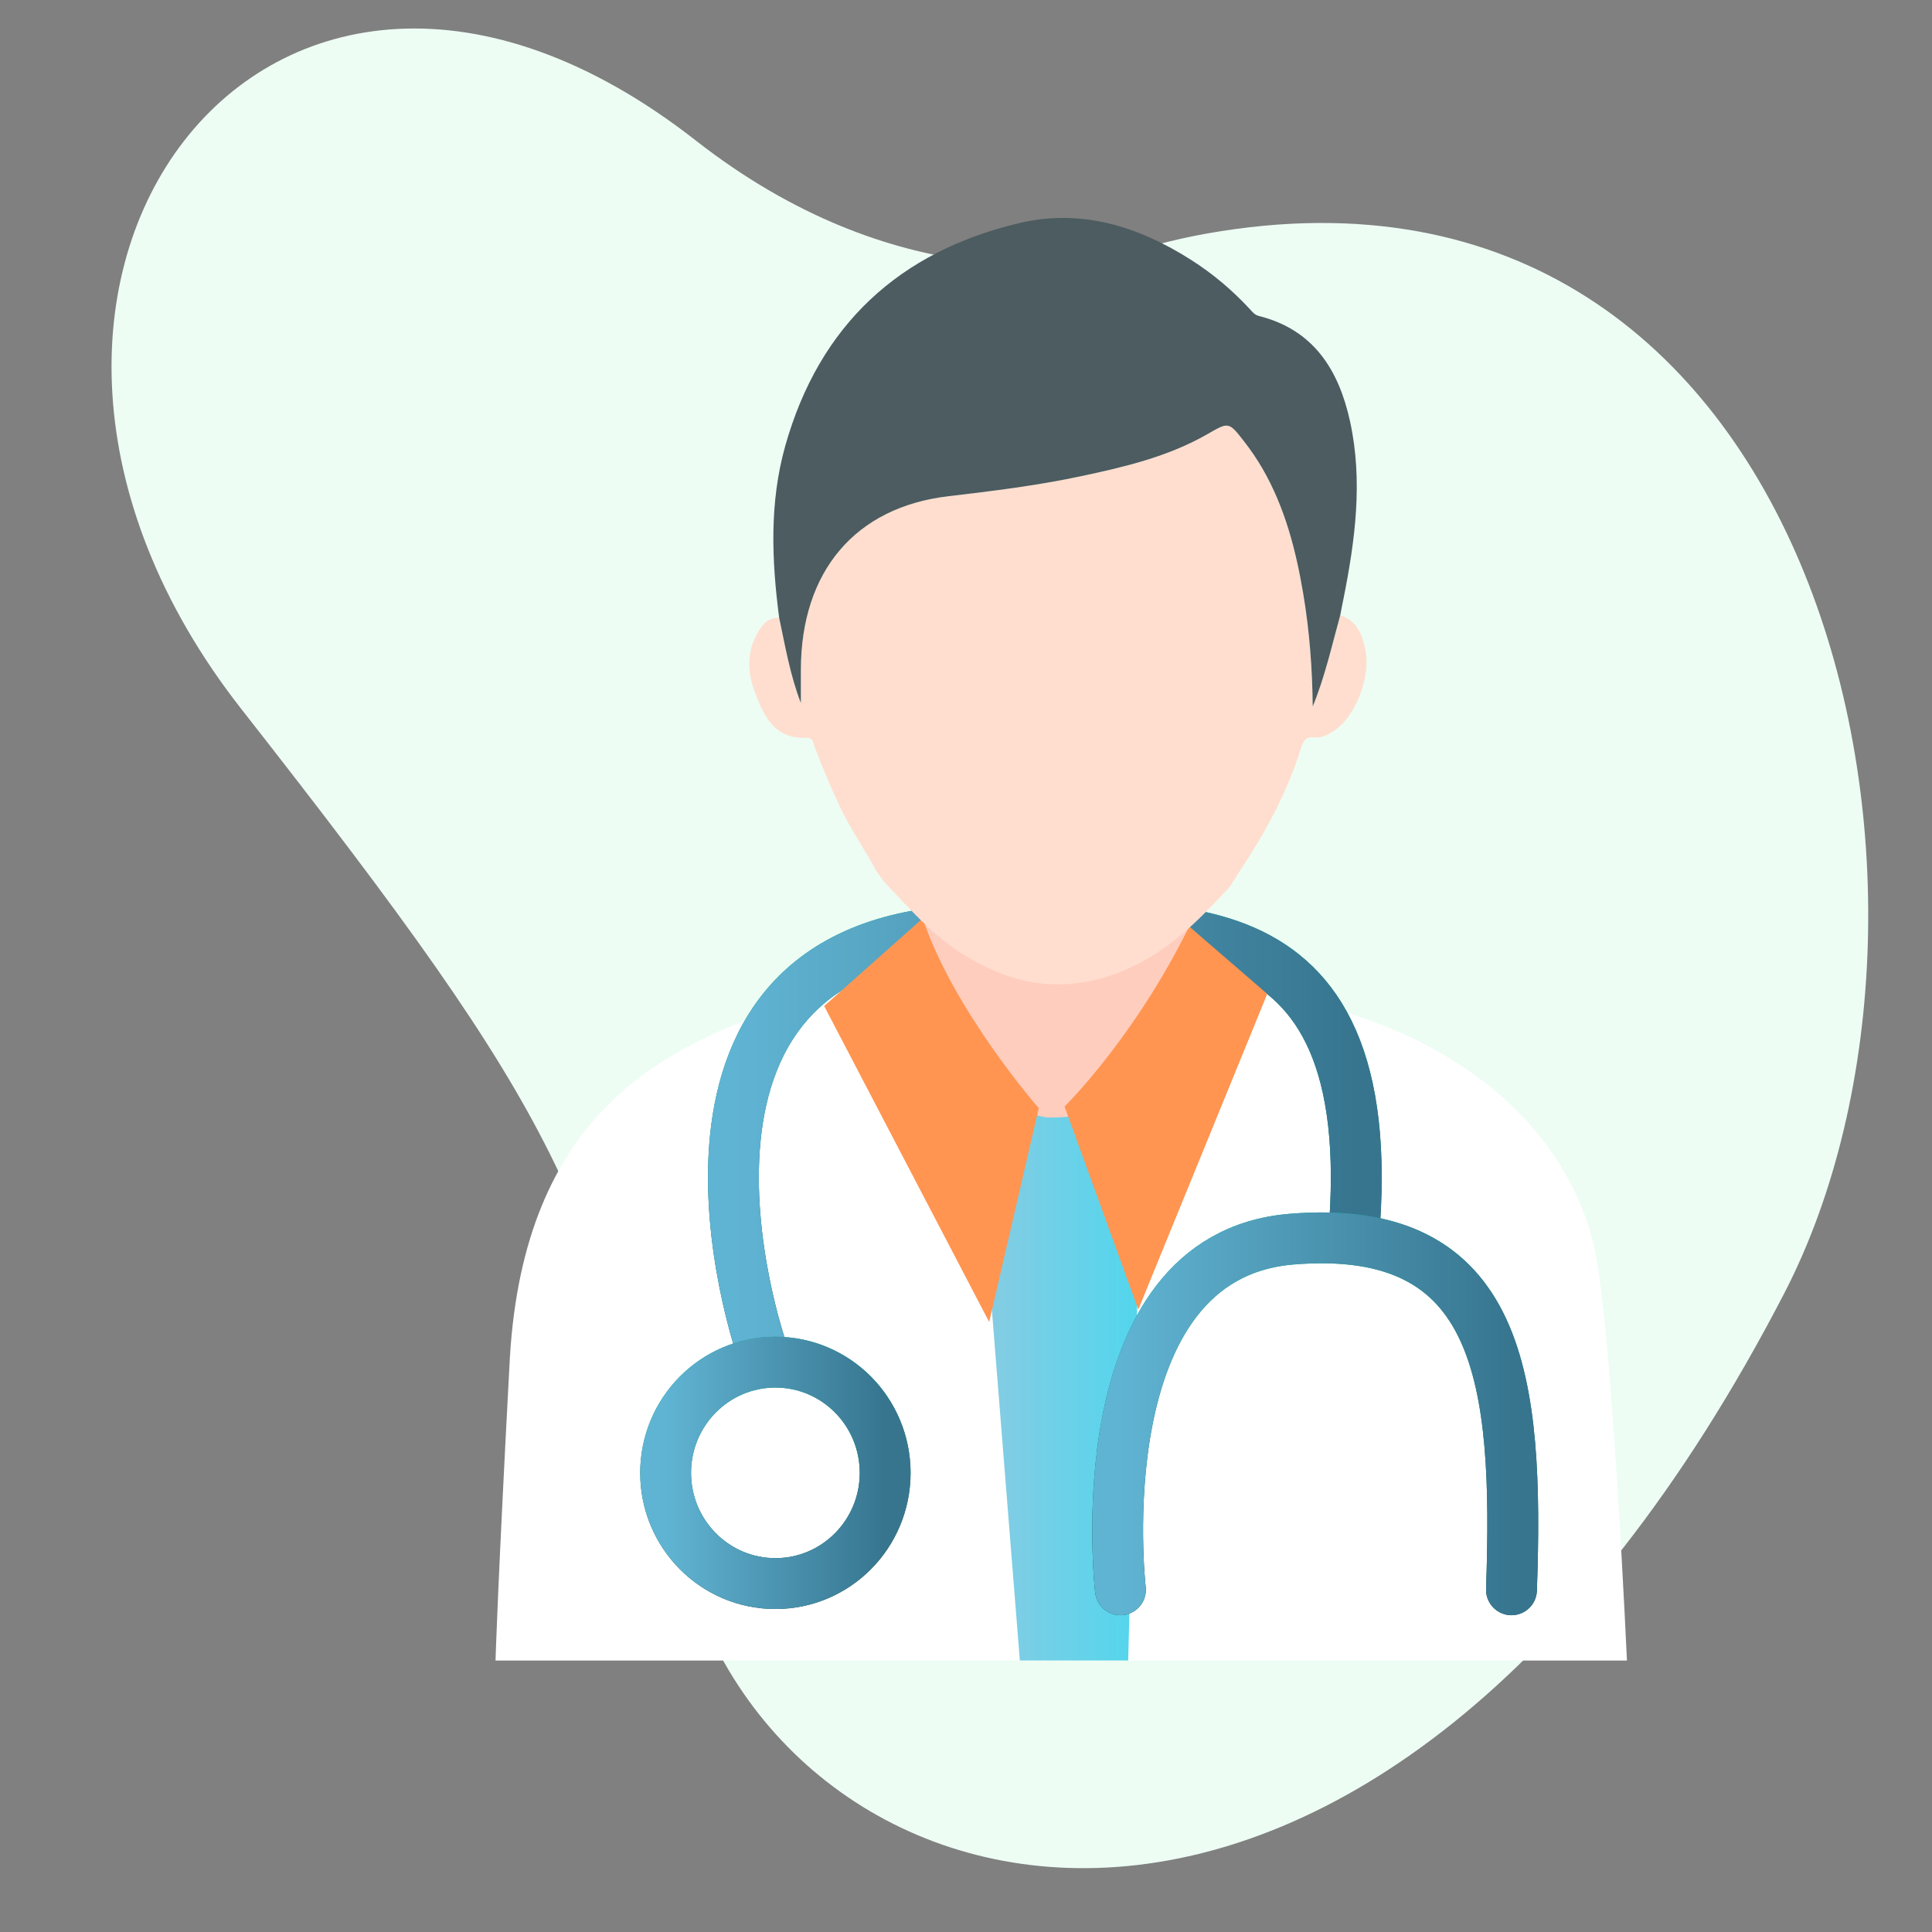 <svg xmlns="http://www.w3.org/2000/svg" width="76" height="76" viewBox="0 0 76 76" fill="none"><rect x="0" y="0" width="76" height="76" fill="#808080" stroke="none"/><path d="M47.495 9.183C46.497 9.359 45.513 9.605 44.543 9.897C42.383 10.549 35.179 11.634 27.373 5.529C10.567 -7.616 -3.543 11.253 9.49 27.886C22.523 44.518 22.992 46.661 26.911 61.507C30.83 76.353 54.059 82.019 70.185 50.881C78.303 35.203 71.743 4.892 47.495 9.183Z" fill="#EDFDF4"></path><path d="M64 65.32C64 65.32 63.447 53.097 62.801 49.503C61.832 44.118 56.185 38.475 43.925 38.691C43.925 38.691 35.856 37.758 30.316 39.766C26.044 41.315 20.621 43.859 20.057 53.411C19.573 62.442 19.493 65.322 19.493 65.322H64V65.32Z" fill="white"></path><path d="M38.912 50.201L40.118 65.32H44.38L44.762 50.278L42.195 43.883L40.576 43.824L38.912 50.201Z" fill="url(#paint0_linear_434_1034)"></path><path d="M29.949 53.035C29.949 53.035 24.224 36.544 38.912 36.574C45.37 36.574 54.455 34.769 53.243 48.695" stroke="url(#paint1_linear_434_1034)" stroke-width="2" stroke-miterlimit="10" stroke-linecap="round"></path><path d="M29.949 53.035C29.949 53.035 24.224 36.544 38.912 36.574C45.37 36.574 54.455 34.769 53.243 48.695" stroke="url(#paint2_linear_434_1034)" stroke-width="2" stroke-miterlimit="10" stroke-linecap="round"></path><path d="M44.075 62.538C44.075 62.538 42.555 49.415 50.817 48.744C59.079 48.073 59.744 54.299 59.458 62.538" stroke="url(#paint3_linear_434_1034)" stroke-width="2" stroke-miterlimit="10" stroke-linecap="round"></path><path d="M44.075 62.538C44.075 62.538 42.555 49.415 50.817 48.744C59.079 48.073 59.744 54.299 59.458 62.538" stroke="url(#paint4_linear_434_1034)" stroke-width="2" stroke-miterlimit="10" stroke-linecap="round"></path><path d="M30.502 62.294C32.887 62.294 34.82 60.344 34.82 57.939C34.82 55.534 32.887 53.584 30.502 53.584C28.117 53.584 26.184 55.534 26.184 57.939C26.184 60.344 28.117 62.294 30.502 62.294Z" stroke="url(#paint5_linear_434_1034)" stroke-width="2" stroke-miterlimit="10" stroke-linecap="round"></path><path d="M30.502 62.294C32.887 62.294 34.82 60.344 34.82 57.939C34.82 55.534 32.887 53.584 30.502 53.584C28.117 53.584 26.184 55.534 26.184 57.939C26.184 60.344 28.117 62.294 30.502 62.294Z" stroke="url(#paint6_linear_434_1034)" stroke-width="2" stroke-miterlimit="10" stroke-linecap="round"></path><path d="M46.888 36.797C46.888 36.797 47.145 39.443 46.413 40.746C45.682 42.049 44.223 44.046 41.185 43.958C38.493 43.481 37.115 41.831 36.297 39.486C36.297 37.273 36.297 35.883 36.297 35.883L46.714 36.231L46.888 36.797Z" fill="#FFCDBE"></path><path d="M36.298 36.125L32.42 39.574L38.912 52.005L40.862 43.592C40.862 43.593 37.512 39.766 36.298 36.125Z" fill="#FF9551"></path><path d="M46.78 36.445L49.85 39.098L44.778 51.514L41.877 43.528C41.877 43.528 44.605 40.857 46.78 36.445Z" fill="#FF9551"></path><path d="M52.721 24.205C53.364 24.402 53.571 24.925 53.703 25.515C53.947 26.612 53.322 28.224 52.433 28.779C52.213 28.916 51.978 29.038 51.728 29.005C51.37 28.959 51.262 29.156 51.173 29.442C50.634 31.187 49.764 32.766 48.763 34.279C48.626 34.492 48.49 34.706 48.353 34.919C48.314 34.958 48.274 34.997 48.235 35.036L48.24 35.033C47.516 35.808 46.784 36.571 45.921 37.199C44.651 38.124 43.242 38.698 41.679 38.723C40.307 38.744 39.042 38.265 37.874 37.535C36.715 36.811 35.824 35.793 34.895 34.813L34.901 34.816C34.863 34.778 34.824 34.738 34.786 34.699C34.685 34.559 34.584 34.418 34.482 34.277C34.013 33.402 33.436 32.591 33.016 31.685C32.665 30.927 32.335 30.164 32.047 29.381C31.989 29.223 31.981 29.008 31.718 29.021C30.452 29.084 30.037 28.142 29.683 27.196C29.402 26.448 29.376 25.666 29.781 24.931C29.969 24.589 30.199 24.286 30.649 24.303C30.89 25.418 31.076 26.548 31.502 27.65C31.502 27.184 31.502 26.767 31.502 26.349C31.507 22.469 33.645 19.947 37.302 19.517C39.038 19.314 40.772 19.101 42.483 18.738C44.213 18.371 45.934 17.967 47.491 17.078C48.329 16.599 48.328 16.576 48.933 17.354C49.199 17.696 49.448 18.058 49.663 18.433C50.547 19.963 50.978 21.647 51.269 23.375C51.514 24.832 51.623 26.303 51.638 27.786C52.118 26.625 52.388 25.405 52.721 24.205Z" fill="#FFDECF"></path><path d="M52.721 24.205C52.388 25.405 52.12 26.625 51.639 27.79C51.624 26.306 51.514 24.836 51.27 23.378C50.98 21.651 50.548 19.967 49.665 18.437C49.448 18.061 49.201 17.701 48.935 17.358C48.329 16.578 48.33 16.601 47.492 17.081C45.936 17.972 44.213 18.375 42.485 18.741C40.774 19.104 39.04 19.317 37.304 19.521C33.647 19.951 31.509 22.472 31.504 26.352C31.504 26.77 31.504 27.188 31.504 27.654C31.078 26.551 30.891 25.423 30.651 24.307C30.354 22.037 30.263 19.766 30.891 17.537C32.233 12.777 35.39 9.885 40.109 8.773C42.533 8.201 44.789 8.906 46.862 10.228C47.705 10.765 48.466 11.407 49.148 12.141C49.258 12.258 49.346 12.387 49.525 12.431C51.675 12.97 52.665 14.555 53.108 16.578C53.619 18.922 53.309 21.248 52.848 23.562C52.802 23.776 52.762 23.991 52.721 24.205Z" fill="#4C5C60"></path><defs><linearGradient id="paint0_linear_434_1034" x1="38.912" y1="54.572" x2="44.761" y2="54.572" gradientUnits="userSpaceOnUse"><stop stop-color="#85CCE3"></stop><stop offset="1" stop-color="#52D6ED"></stop></linearGradient><linearGradient id="paint1_linear_434_1034" x1="41.102" y1="36.497" x2="41.102" y2="53.035" gradientUnits="userSpaceOnUse"><stop stop-color="#00AA85"></stop><stop offset="1" stop-color="#004435"></stop></linearGradient><linearGradient id="paint2_linear_434_1034" x1="28.848" y1="44.766" x2="53.351" y2="44.766" gradientUnits="userSpaceOnUse"><stop stop-color="#60B4D3"></stop><stop offset="1" stop-color="#37758F"></stop></linearGradient><linearGradient id="paint3_linear_434_1034" x1="51.737" y1="48.695" x2="51.737" y2="62.538" gradientUnits="userSpaceOnUse"><stop stop-color="#00AA85"></stop><stop offset="1" stop-color="#004435"></stop></linearGradient><linearGradient id="paint4_linear_434_1034" x1="43.963" y1="55.616" x2="59.508" y2="55.616" gradientUnits="userSpaceOnUse"><stop stop-color="#60B4D3"></stop><stop offset="1" stop-color="#37758F"></stop></linearGradient><linearGradient id="paint5_linear_434_1034" x1="30.502" y1="53.584" x2="30.502" y2="62.294" gradientUnits="userSpaceOnUse"><stop stop-color="#00AA85"></stop><stop offset="1" stop-color="#004435"></stop></linearGradient><linearGradient id="paint6_linear_434_1034" x1="26.183" y1="57.939" x2="34.819" y2="57.939" gradientUnits="userSpaceOnUse"><stop stop-color="#60B4D3"></stop><stop offset="1" stop-color="#37758F"></stop></linearGradient></defs></svg>
